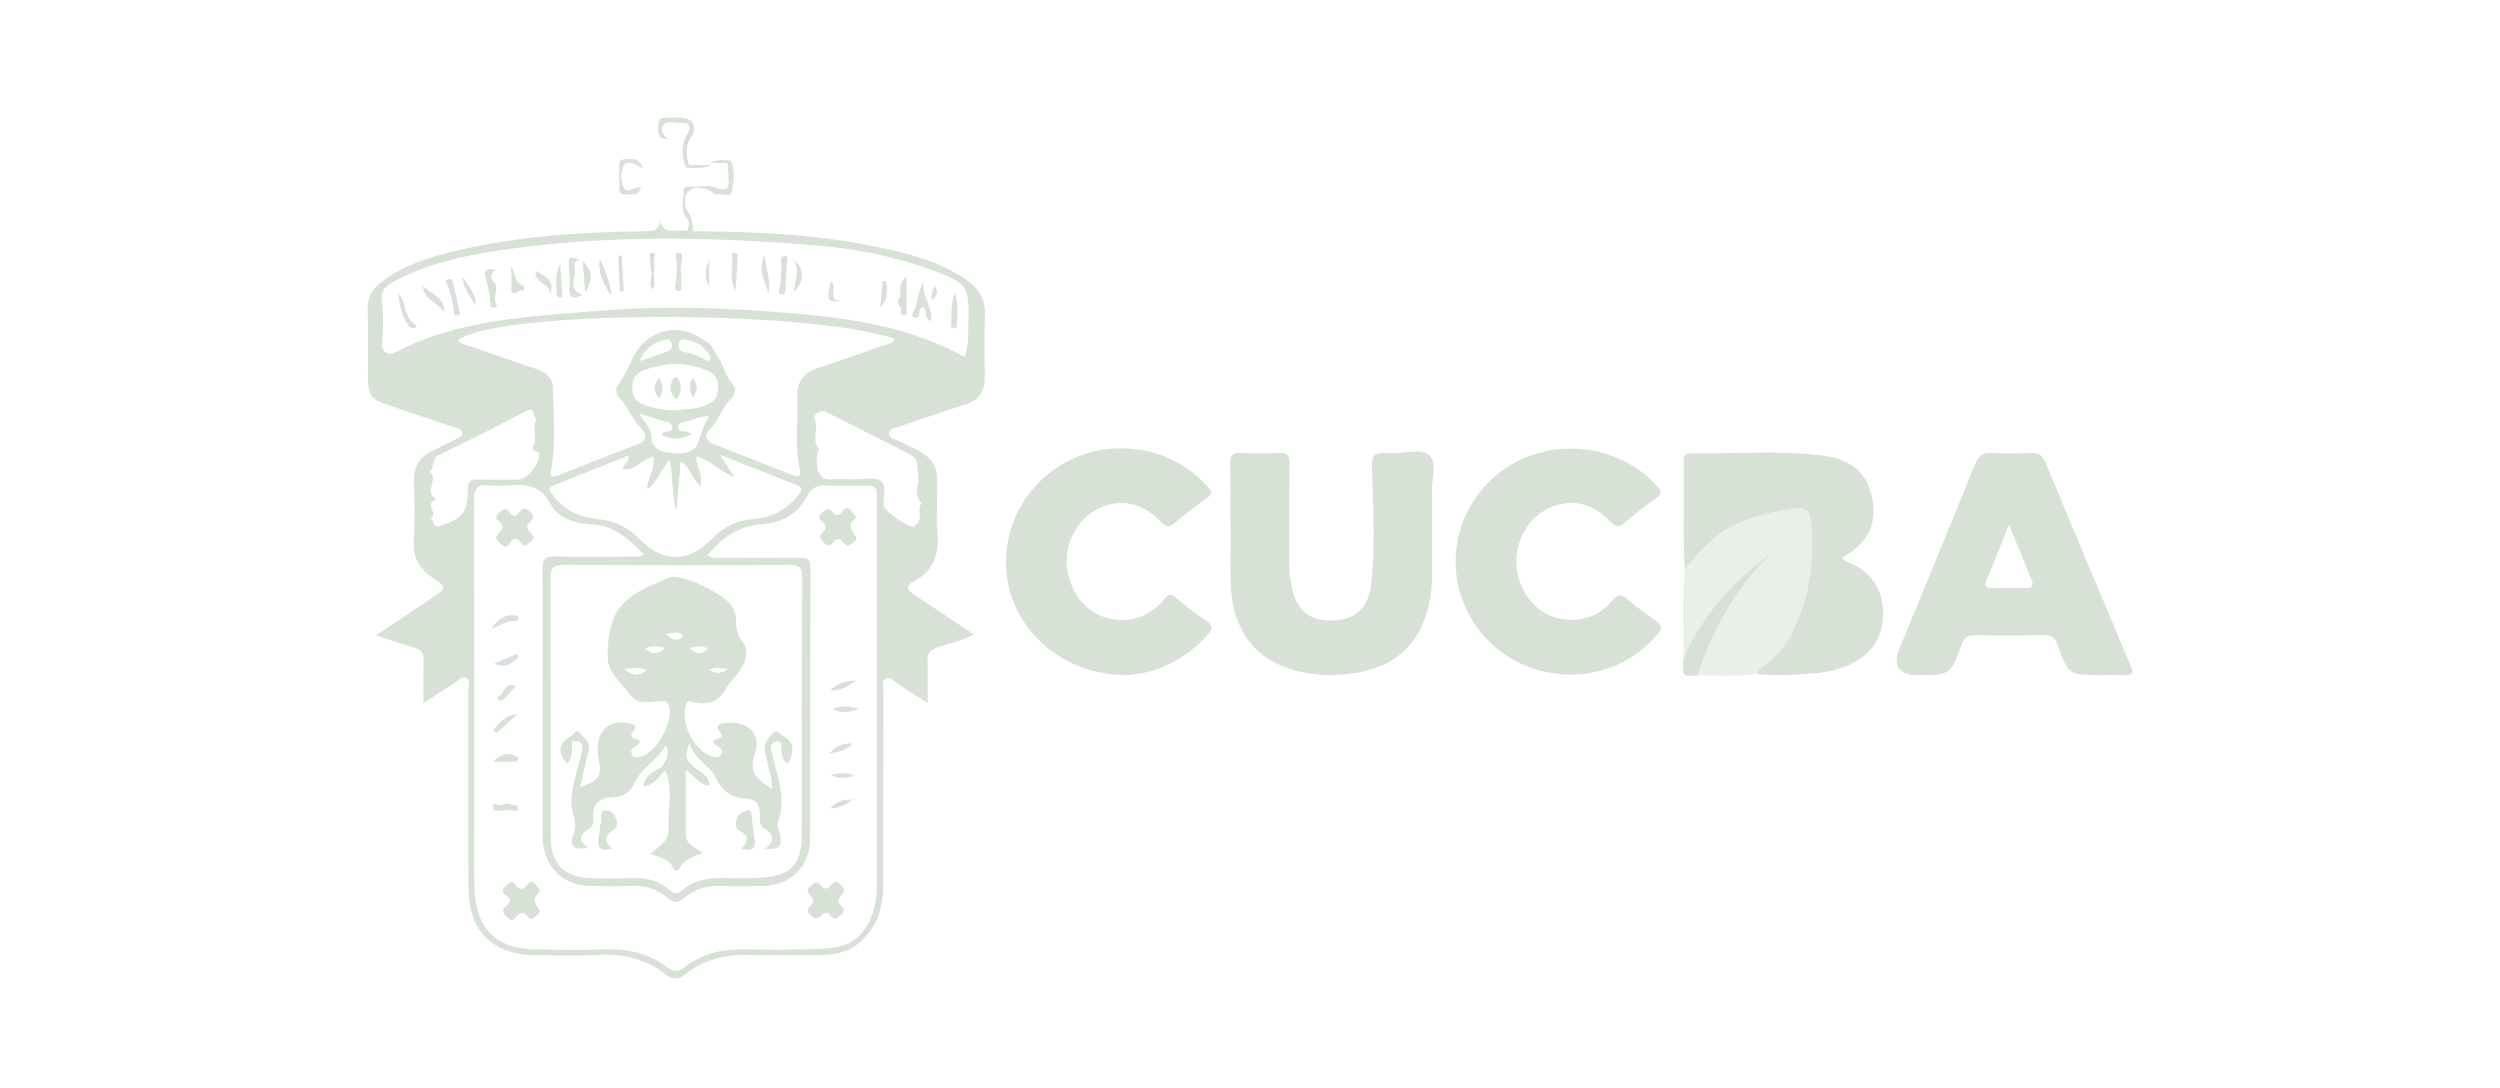 <?xml version="1.0" encoding="UTF-8"?><svg xmlns="http://www.w3.org/2000/svg" width="170" height="74" viewBox="0 0 170 74" fill="none"><path d="M48.275 11.084C48.87 10.799 49.274 10.887 49.678 10.923C49.676 10.924 49.674 10.925 49.672 10.927C50.031 11.557 49.851 12.259 49.789 12.895C49.732 13.536 49.07 13.143 48.682 13.205C48.578 13.22 48.454 13.044 48.325 12.987C47.818 12.749 47.192 12.646 46.824 13.008C46.493 13.339 46.519 14.084 46.788 14.426C47.121 14.856 47.063 15.287 47.163 15.723C47.166 15.723 47.168 15.723 47.171 15.724L49.043 15.749C53.396 15.83 57.719 16.185 61.952 17.344C63.287 17.711 64.559 18.228 65.708 19.02C66.556 19.599 67.022 20.344 66.976 21.431C66.913 22.833 66.95 24.245 66.966 25.648C66.976 26.604 66.572 27.22 65.626 27.515C64.084 27.996 62.558 28.534 61.026 29.057C60.814 29.129 60.498 29.134 60.457 29.419C60.41 29.771 60.752 29.838 60.98 29.936C64.223 31.38 63.675 31.566 63.717 34.505C63.722 34.986 63.67 35.467 63.727 35.938C63.903 37.479 63.629 38.773 62.098 39.555C61.529 39.844 61.73 40.17 62.19 40.465C63.52 41.324 64.829 42.214 66.21 43.13C65.393 43.59 64.539 43.76 63.732 44.029C63.251 44.19 63.059 44.439 63.069 44.94C63.095 45.83 63.075 46.72 63.075 47.807C62.315 47.32 61.709 46.922 61.094 46.534C60.825 46.364 60.561 46.002 60.24 46.151C59.883 46.312 60.079 46.741 60.079 47.046C60.064 51.387 60.069 55.723 60.063 60.063C60.063 61.548 59.723 62.924 58.59 63.975C57.835 64.678 56.882 64.947 55.863 64.947C54.156 64.947 52.443 64.984 50.735 64.938C49.204 64.896 47.823 65.294 46.628 66.235C46.136 66.623 45.748 66.634 45.277 66.267C43.912 65.206 42.364 64.834 40.642 64.938C39.24 65.02 37.827 64.957 36.415 64.952C33.544 64.942 31.878 63.328 31.857 60.457C31.832 55.966 31.857 51.48 31.842 46.989C31.842 46.684 32.033 46.265 31.682 46.089C31.392 45.944 31.148 46.296 30.905 46.446C30.248 46.85 29.611 47.285 28.794 47.817C28.794 46.746 28.774 45.835 28.805 44.93C28.82 44.423 28.639 44.175 28.148 44.035C27.351 43.813 26.569 43.523 25.581 43.197C26.947 42.282 28.148 41.479 29.354 40.672C30.362 39.999 30.403 39.937 29.436 39.296C28.458 38.649 28.054 37.847 28.132 36.673C28.22 35.364 28.179 34.039 28.143 32.725C28.117 31.732 28.546 31.075 29.415 30.65C29.953 30.392 30.491 30.123 31.024 29.849C31.206 29.756 31.459 29.688 31.448 29.439C31.433 29.186 31.169 29.145 30.977 29.083C29.503 28.581 28.023 28.094 26.549 27.598C25.157 27.132 25.018 26.936 25.018 25.477C25.018 24.012 25.059 22.543 25.002 21.079C24.971 20.231 25.302 19.656 25.943 19.175C27.537 17.969 29.405 17.416 31.309 16.981C35.385 16.055 39.54 15.765 43.71 15.734C44.365 15.73 44.915 15.725 44.872 14.865C45.029 16.159 46.086 15.506 46.727 15.693C46.728 15.694 46.73 15.693 46.732 15.693C46.845 15.41 46.926 15.123 46.705 14.855C46.219 14.276 46.529 13.604 46.477 12.977C46.462 12.755 46.653 12.672 46.845 12.692C47.466 12.744 48.113 12.527 48.708 12.771C49.396 13.05 49.587 12.796 49.546 12.154L49.474 11.084H48.275ZM37.44 34.277C36.746 32.974 35.743 32.912 34.548 33.005C34.129 33.036 33.704 33.051 33.29 33.005C32.468 32.901 32.229 33.211 32.234 34.044C32.265 41.287 32.256 48.531 32.256 55.774C32.256 57.301 32.224 58.827 32.266 60.353C32.343 63.178 33.72 64.528 36.529 64.564C38.055 64.585 39.592 64.627 41.112 64.56C42.706 64.487 44.144 64.834 45.417 65.801C45.805 66.096 46.111 66.106 46.524 65.785C47.678 64.89 49.002 64.534 50.472 64.56C52.391 64.591 54.31 64.611 56.225 64.487C58.03 64.374 58.946 63.488 59.448 61.739C59.634 61.093 59.624 60.441 59.624 59.784V34.645C59.624 34.313 59.608 33.987 59.624 33.656C59.65 33.191 59.443 33.014 58.988 33.02C58.031 33.035 57.068 33.051 56.111 33.015C55.522 32.989 55.164 33.206 54.895 33.724C54.254 34.94 53.147 35.565 51.838 35.653C50.229 35.757 49.106 36.564 48.092 37.78L48.226 37.841C48.555 37.987 48.851 37.92 49.132 37.925C50.901 37.935 52.671 37.946 54.44 37.925C54.947 37.92 55.112 38.085 55.112 38.592C55.097 44.759 55.113 50.922 55.082 57.089C55.072 58.941 53.731 60.214 51.869 60.25C50.938 60.271 50.006 60.285 49.08 60.244C48.102 60.203 47.228 60.446 46.493 61.077C46.095 61.424 45.806 61.419 45.423 61.077C44.662 60.41 43.762 60.182 42.753 60.239C41.915 60.286 41.076 60.255 40.238 60.25C38.257 60.24 36.927 58.92 36.901 56.928C36.891 56.152 36.901 55.371 36.901 54.595C36.901 49.297 36.912 43.999 36.886 38.701C36.886 38.044 37.036 37.816 37.73 37.837C39.437 37.889 41.144 37.857 42.856 37.847C43.141 37.847 43.441 37.919 43.798 37.702C42.748 36.688 41.801 35.71 40.238 35.653C39.131 35.612 37.962 35.26 37.44 34.277ZM35.855 60.15C35.969 60.016 36.11 59.866 36.296 60.037C36.467 60.192 36.673 60.337 36.704 60.657L36.616 60.722C36.193 61.07 36.359 61.452 36.679 61.889C36.808 62.065 36.497 62.225 36.357 62.37C36.213 62.515 36.037 62.546 35.902 62.359C35.608 61.951 35.339 62.019 35.065 62.386C34.811 62.727 34.62 62.489 34.418 62.303C34.185 62.085 34.086 61.873 34.392 61.645C34.717 61.402 34.826 61.164 34.418 60.895C34.128 60.704 34.112 60.492 34.387 60.254C34.614 60.057 34.821 59.783 35.09 60.197C35.374 60.621 35.612 60.44 35.855 60.15ZM56.551 60.136C56.742 59.872 56.939 59.934 57.136 60.136C57.322 60.332 57.565 60.514 57.28 60.798C57.011 61.062 56.892 61.32 57.228 61.62C57.467 61.832 57.404 62.019 57.182 62.21C56.97 62.391 56.778 62.593 56.515 62.293C56.349 62.107 56.158 61.925 55.925 62.194C55.661 62.505 55.444 62.541 55.123 62.241C54.797 61.931 54.957 61.739 55.18 61.506C55.236 61.444 55.268 61.351 55.33 61.237L55.207 61.031C55.16 60.96 55.11 60.89 55.051 60.828C54.828 60.585 54.921 60.404 55.133 60.233C55.335 60.068 55.532 59.825 55.785 60.172C56.059 60.544 56.308 60.477 56.551 60.136ZM53.695 38.416C48.568 38.442 43.446 38.437 38.319 38.416C37.673 38.416 37.435 38.582 37.435 39.27C37.46 45.163 37.445 51.056 37.45 56.954C37.45 58.728 38.371 59.66 40.155 59.717C41.143 59.748 42.132 59.737 43.12 59.717C44.026 59.696 44.854 59.897 45.526 60.523C45.821 60.798 46.033 60.839 46.358 60.555C47.145 59.867 48.103 59.685 49.122 59.706C50.048 59.722 50.984 59.748 51.905 59.676C53.83 59.52 54.517 58.734 54.523 56.778C54.533 53.907 54.523 51.035 54.523 48.164L54.532 43.722C54.532 42.241 54.536 40.76 54.554 39.28C54.564 38.608 54.363 38.411 53.695 38.416ZM45.541 39.265C46.343 38.944 49.375 40.475 49.789 41.246C49.929 41.505 50.053 41.81 50.048 42.09C50.038 42.679 50.12 43.192 50.513 43.673C50.709 43.916 50.777 44.268 50.73 44.614C50.606 45.576 49.764 46.094 49.334 46.88C48.858 47.754 47.994 48.013 47.011 47.708C46.819 47.651 46.705 47.703 46.638 47.935C46.27 49.177 47.15 50.973 48.371 51.418C48.599 51.501 48.858 51.557 49.028 51.319C49.209 51.056 49.043 50.89 48.81 50.745C48.485 50.543 48.305 50.337 48.863 50.218C49.116 50.166 49.142 50.011 49.002 49.835C48.552 49.261 48.945 49.209 49.4 49.162C50.89 49.012 51.822 49.923 51.315 51.346C50.85 52.66 51.636 53.032 52.484 53.652C52.572 52.98 52.272 52.447 52.194 51.894C52.158 51.661 52.096 51.428 52.029 51.195C51.853 50.605 52.225 50.238 52.557 49.85C52.764 49.607 52.924 49.814 53.095 49.923C53.565 50.218 53.995 50.533 53.855 51.2C53.799 51.464 53.767 51.723 53.545 51.93C53.183 51.676 53.131 51.304 53.131 50.905C53.131 50.667 53.172 50.378 52.795 50.425C52.448 50.471 52.376 50.734 52.443 51.029C52.542 51.469 52.66 51.898 52.779 52.333C53.116 53.528 53.348 54.718 52.898 55.94C52.785 56.255 53.023 56.514 53.069 56.804C53.188 57.585 53.012 57.76 52.034 57.714C52.738 57.15 52.629 56.716 51.935 56.312C51.61 56.126 51.687 55.722 51.677 55.401C51.656 54.745 51.439 54.326 50.69 54.3C49.717 54.269 49.116 53.792 48.661 52.866C48.263 52.054 47.243 51.645 46.876 50.554C46.55 51.495 46.597 51.614 47.223 52.184C47.605 52.53 48.216 52.68 48.242 53.415C47.533 53.415 47.269 52.716 46.633 52.38C46.633 53.922 46.607 55.371 46.644 56.819C46.659 57.424 47.264 57.632 47.802 58.004C47.088 58.263 46.468 58.444 46.188 59.101C46.132 59.235 45.862 59.266 45.81 59.121C45.567 58.402 44.879 58.319 44.227 58.056C44.828 57.559 45.499 57.17 45.458 56.395C45.386 55.06 45.821 53.689 45.221 52.391C45.143 52.313 45.066 52.235 44.993 52.157C45.262 51.733 45.547 51.314 45.34 50.781C45.263 50.776 45.211 50.761 45.205 50.77C44.709 51.691 43.674 52.173 43.224 53.114C42.908 53.766 42.504 54.185 41.738 54.206C40.843 54.232 40.254 54.59 40.342 55.619C40.368 55.924 40.3 56.24 40.006 56.405C39.364 56.773 39.349 57.191 39.98 57.662C38.955 57.802 38.702 57.569 39.007 56.711C39.172 56.24 39.121 55.877 38.991 55.438C38.634 54.222 39.075 53.074 39.364 51.92C39.431 51.661 39.508 51.402 39.565 51.139C39.679 50.601 39.508 50.316 38.908 50.425C38.903 50.285 38.893 50.15 38.888 50.011L39.001 49.881C39.129 49.743 39.271 49.63 39.441 49.855C39.71 50.212 40.207 50.455 40.031 51.065C39.804 51.862 39.638 52.686 39.441 53.519C40.74 53.099 40.952 52.763 40.709 51.583C40.368 49.922 41.258 48.877 42.763 49.167C43.016 49.214 43.348 49.318 43.167 49.576C42.877 49.995 42.732 50.16 43.389 50.3C43.658 50.357 43.404 50.637 43.228 50.74C42.996 50.87 42.815 51.019 42.98 51.304C43.136 51.568 43.389 51.521 43.622 51.438C44.734 51.061 45.758 49.136 45.489 48.003C45.396 47.615 45.153 47.656 44.884 47.677C44.201 47.728 43.43 47.946 42.934 47.336C42.282 46.534 41.341 45.706 41.325 44.723C41.304 43.476 41.475 41.986 42.355 41.065C43.167 40.217 44.408 39.72 45.541 39.265ZM41.15 55.106C41.43 55.076 41.729 55.293 41.853 55.572C41.988 55.872 42.05 56.25 41.709 56.452C41.052 56.835 41.134 57.249 41.615 57.709L41.469 57.748C40.746 57.93 40.595 57.56 40.721 56.881C40.788 56.534 40.799 56.178 40.871 55.831C40.923 55.572 40.731 55.153 41.15 55.106ZM50.752 55.132C51.052 55.002 51.094 55.235 51.12 55.452C51.177 55.985 51.218 56.519 51.306 57.041C51.414 57.708 51.156 57.92 50.437 57.708C50.876 57.222 50.959 56.813 50.344 56.528C49.976 56.358 50.038 56.057 50.074 55.768C50.126 55.38 50.457 55.256 50.752 55.132ZM33.849 54.718C34.149 54.842 34.434 54.496 34.749 54.718C34.894 54.816 35.245 54.651 35.225 54.956C35.204 55.282 34.904 55.085 34.723 55.096C34.604 55.106 34.485 55.096 34.19 55.096L34.08 55.116C34.012 55.124 33.921 55.132 33.833 55.132C33.414 55.137 33.58 54.832 33.569 54.62C33.662 54.651 33.761 54.682 33.849 54.718ZM57.998 54.371C57.584 54.687 57.144 54.956 56.435 54.987C56.911 54.408 57.45 54.371 57.998 54.371ZM45.216 52.395C44.828 52.85 44.476 53.352 43.741 53.492C43.86 52.665 44.47 52.457 44.987 52.162C45.065 52.24 45.143 52.317 45.216 52.395ZM56.464 52.675C57.033 52.561 57.592 52.494 58.119 52.758C57.55 52.913 56.986 52.995 56.464 52.675ZM38.898 50.429C38.878 50.946 38.971 51.49 38.567 51.93C37.864 51.123 37.952 50.569 38.878 50.016C38.883 50.155 38.893 50.289 38.898 50.429ZM33.534 51.8C34 51.319 34.475 51.122 35.055 51.397C35.179 51.453 35.267 51.49 35.236 51.619C35.221 51.686 35.132 51.79 35.075 51.795C34.563 51.81 34.046 51.8 33.534 51.8ZM58.022 50.563C57.613 50.931 57.147 51.169 56.407 51.205C56.945 50.657 57.447 50.512 58.022 50.563ZM33.736 49.871C33.674 49.799 33.607 49.721 33.545 49.648C33.959 49.126 34.383 48.614 35.175 48.572C34.694 49.007 34.218 49.442 33.736 49.871ZM56.598 48.226C57.12 47.977 57.653 48.003 58.393 48.174C57.663 48.551 57.13 48.427 56.598 48.226ZM34.113 47.227C34.325 46.921 34.429 46.404 35.08 46.648C34.806 46.958 34.589 47.222 34.351 47.465C34.232 47.589 34.035 47.723 33.895 47.568C33.673 47.325 34.036 47.335 34.113 47.227ZM58.202 46.26C57.628 46.725 57.172 46.963 56.464 46.947C56.961 46.414 57.478 46.343 58.202 46.26ZM120.56 37.548C120.56 37.548 117.305 40.145 115.406 45.949H114.749C114.743 45.949 114.542 45.926 114.48 45.753C114.418 45.582 114.454 45.391 114.454 45.391L114.465 44.848C114.47 44.832 115.722 41.038 120.56 37.548ZM135.435 30.801C136.33 30.852 137.23 30.842 138.13 30.801C138.621 30.78 138.875 30.935 139.066 31.4C140.991 36.031 142.936 40.657 144.892 45.272C145.088 45.732 145.047 45.929 144.499 45.908C143.93 45.882 143.36 45.903 142.791 45.908L142.088 45.899C140.66 45.873 140.568 45.654 139.925 43.875C139.744 43.373 139.511 43.171 138.963 43.187C137.406 43.223 135.848 43.223 134.291 43.197C133.8 43.187 133.556 43.331 133.386 43.812C132.646 45.908 132.63 45.902 130.411 45.902C129.083 45.902 128.674 45.285 129.185 44.051C130.902 39.881 132.626 35.715 134.317 31.54C134.545 30.976 134.824 30.765 135.435 30.801ZM94.816 30.816C95.644 30.832 96.705 30.444 97.232 30.992C97.713 31.494 97.367 32.534 97.372 33.336C97.388 35.312 97.372 37.289 97.372 39.26C97.372 40.32 97.181 41.35 96.788 42.322C95.795 44.77 93.756 45.65 91.309 45.872C90.284 45.965 89.27 45.872 88.272 45.645C85.504 44.998 83.843 42.948 83.698 39.947C83.631 38.545 83.688 37.133 83.688 35.731H83.662C83.662 34.324 83.682 32.916 83.651 31.509C83.641 30.961 83.813 30.769 84.366 30.795C85.235 30.836 86.105 30.836 86.974 30.795C87.527 30.769 87.693 30.966 87.688 31.509C87.656 33.785 87.662 36.057 87.667 38.334C87.667 38.779 87.713 39.228 87.785 39.668C88.121 41.675 89.281 42.477 91.288 42.115C92.39 41.913 93.093 41.075 93.238 39.735C93.507 37.319 93.388 34.893 93.311 32.477C93.254 30.8 93.182 30.78 94.816 30.816ZM76.166 30.49C78.489 30.485 80.486 31.334 82.09 33.052C82.385 33.367 82.519 33.563 82.069 33.879C81.309 34.407 80.574 34.981 79.86 35.576C79.462 35.907 79.25 35.804 78.924 35.463C77.62 34.097 75.949 33.838 74.443 34.718C72.953 35.587 72.198 37.511 72.674 39.234C73.181 41.081 74.593 42.188 76.378 42.157C77.542 42.136 78.448 41.599 79.167 40.74C79.436 40.414 79.591 40.342 79.938 40.637C80.626 41.211 81.35 41.748 82.085 42.266C82.488 42.55 82.457 42.768 82.152 43.114C80.59 44.915 78.608 45.81 76.596 45.903C71.971 45.903 68.426 42.458 68.405 38.282C68.379 34.024 71.851 30.506 76.166 30.49ZM114.979 30.815C117.969 30.883 120.975 30.588 123.955 30.981C125.983 31.25 127.008 32.223 127.323 33.94C127.644 35.684 126.951 36.967 125.414 37.815C125.368 37.841 125.331 37.899 125.29 37.945C125.425 38.225 125.73 38.24 125.963 38.349C127.385 39.037 128.053 40.211 128.053 41.737C128.053 43.155 127.427 44.267 126.17 44.986C125.321 45.473 124.405 45.69 123.438 45.778C122.123 45.897 120.809 45.954 119.495 45.835C119.531 45.571 119.718 45.41 119.914 45.281C120.819 44.691 121.44 43.874 121.911 42.917C123.049 40.615 123.391 38.204 123.163 35.648C123.075 34.691 122.781 34.453 121.942 34.588C120.618 34.8 119.314 35.058 118.078 35.638C116.593 36.336 115.554 37.49 114.565 38.727L114.52 37.797C114.431 35.627 114.533 33.455 114.492 31.286C114.487 30.94 114.648 30.805 114.979 30.815ZM44.01 45.571C43.436 45.364 43.042 45.422 42.447 45.494C43.027 46.006 43.425 45.964 44.01 45.571ZM103.95 31.023C107.039 29.864 110.593 30.708 112.683 33.062C112.993 33.408 113.034 33.589 112.615 33.884C111.881 34.396 111.172 34.956 110.489 35.54C110.076 35.897 109.848 35.834 109.48 35.441C108.197 34.075 106.506 33.838 105 34.727C103.52 35.602 102.776 37.537 103.257 39.255C103.759 41.06 105.161 42.172 106.894 42.151C108.016 42.136 108.953 41.671 109.641 40.838C110.044 40.352 110.267 40.398 110.686 40.76C111.296 41.288 111.953 41.764 112.615 42.225C113.039 42.52 113.05 42.721 112.709 43.13C110.645 45.608 107.219 46.524 104.068 45.391C101.016 44.294 98.973 41.391 98.983 38.163C98.989 35.012 100.996 32.13 103.95 31.023ZM49.504 45.499C48.992 45.416 48.641 45.354 48.258 45.535C48.627 45.842 49.042 45.83 49.504 45.499ZM35.241 44.712H35.247C34.823 45.033 34.45 45.503 33.617 45.115C34.217 44.862 34.683 44.66 35.148 44.464L35.241 44.712ZM45.262 44.05C44.708 43.941 44.346 43.889 43.855 44.102C44.387 44.552 44.755 44.505 45.262 44.05ZM48.148 44.087C47.693 43.911 47.378 43.921 46.907 44.076C47.388 44.542 47.714 44.511 48.148 44.087ZM46.41 43.165C46.105 42.933 45.774 43.047 45.313 43.103C45.681 43.538 45.991 43.58 46.338 43.378C46.39 43.347 46.431 43.181 46.41 43.165ZM34.895 41.847C35.039 41.862 35.221 41.811 35.241 42.018C35.262 42.224 35.091 42.25 34.941 42.234C34.46 42.172 34.093 42.571 33.395 42.727L33.586 42.501C34.021 42.024 34.379 41.797 34.895 41.847ZM135.83 37.626C135.585 38.236 135.349 38.814 135.104 39.389C134.928 39.803 134.964 39.995 135.466 39.984C136.242 39.964 137.023 39.974 137.799 39.984C138.166 39.984 138.306 39.834 138.172 39.492C137.686 38.287 137.189 37.086 136.614 35.674L135.83 37.626ZM49.949 32.472C48.94 32.027 48.294 31.307 47.362 31.023C47.295 31.726 47.854 32.29 47.616 33.035C47.026 32.554 46.959 31.762 46.281 31.385C46.183 32.559 46.09 33.646 45.997 34.743C45.645 33.672 45.811 32.544 45.531 31.292L45.409 31.415C44.856 32.043 44.707 32.822 43.984 33.273C44.072 32.446 44.563 31.82 44.429 31.069C43.642 31.199 43.203 32.047 42.359 31.887C42.37 31.545 42.804 31.452 42.742 30.981C41.004 31.669 39.287 32.337 37.59 33.035C37.176 33.206 37.45 33.465 37.605 33.672C38.366 34.712 39.441 35.183 40.678 35.302C41.806 35.41 42.711 35.855 43.508 36.673C45.096 38.303 46.83 38.277 48.434 36.621C49.205 35.824 50.089 35.39 51.191 35.302C52.402 35.203 53.442 34.706 54.218 33.744C54.414 33.501 54.714 33.196 54.171 32.983C52.516 32.326 50.86 31.669 48.951 30.914C49.349 31.535 49.592 31.918 49.949 32.472ZM35.323 34.82C35.571 34.479 35.794 34.583 36.058 34.82C36.306 35.048 36.347 35.245 36.073 35.477C35.53 35.943 36.13 36.176 36.296 36.502L36.286 36.579C36.242 36.766 36.06 36.841 35.934 36.963C35.732 37.154 35.556 37.102 35.411 36.9C35.147 36.528 34.905 36.534 34.672 36.927C34.486 37.242 34.289 37.242 34.051 36.973C33.859 36.755 33.533 36.579 33.911 36.264C34.232 35.995 34.263 35.736 33.927 35.462C33.622 35.214 33.75 35.022 33.988 34.815C34.226 34.608 34.444 34.505 34.645 34.831C34.883 35.214 35.106 35.115 35.323 34.82ZM57.274 34.815C57.393 34.681 57.497 34.391 57.756 34.608C57.932 34.758 58.061 34.965 58.252 35.203L58.12 35.29C57.556 35.721 57.989 36.117 58.231 36.559C58.314 36.714 58.015 36.88 57.859 37.009C57.632 37.205 57.471 37.056 57.342 36.885C57.104 36.564 56.886 36.559 56.648 36.885C56.478 37.117 56.286 37.179 56.069 36.932C55.873 36.709 55.593 36.507 55.935 36.196C56.234 35.927 56.167 35.684 55.898 35.451C55.686 35.265 55.614 35.084 55.888 34.877C56.126 34.696 56.344 34.448 56.623 34.825C56.84 35.115 57.047 35.069 57.274 34.815ZM56.194 28.023C55.806 27.826 55.237 28.188 55.402 28.545C55.702 29.186 55.164 29.905 55.666 30.495C55.681 30.516 55.651 30.588 55.63 30.63C55.511 30.889 55.516 31.835 55.63 32.058C55.816 32.42 56.029 32.663 56.51 32.601C56.98 32.544 57.467 32.591 57.942 32.591L58.03 32.596C58.677 32.647 59.458 32.343 59.94 32.746C60.338 33.077 60.022 33.822 60.079 34.375C60.12 34.752 61.837 35.932 62.164 35.804C62.205 35.788 62.216 35.695 62.263 35.669C62.863 35.317 62.263 34.624 62.682 34.226C62.087 33.682 62.506 32.947 62.438 32.337C62.33 31.354 62.48 31.194 61.637 30.765C59.821 29.849 58.01 28.933 56.194 28.023ZM36.498 28.482C36.182 28.41 36.462 27.577 35.717 27.976C33.792 29.01 31.831 29.983 29.865 30.93C29.322 31.194 29.586 31.804 29.192 32.089C29.891 32.554 28.784 33.444 29.617 33.884L29.581 33.976C29.569 34.003 29.555 34.026 29.534 34.034C28.872 34.298 29.906 35.011 29.208 35.26C29.565 35.249 29.364 35.959 29.948 35.757C31.474 35.224 31.8 34.888 31.811 33.289C31.811 32.704 32.038 32.586 32.556 32.606C33.456 32.643 34.356 32.617 35.251 32.611C35.887 32.611 36.834 31.359 36.643 30.774C36.622 30.718 36.498 30.687 36.415 30.666C36.239 30.625 36.161 30.573 36.265 30.371C36.58 29.776 36.126 29.077 36.498 28.482ZM60.799 23.019C54.616 21.011 33.771 21.089 31.158 23.133C31.365 23.438 31.723 23.453 32.018 23.557C33.487 24.074 34.961 24.576 36.431 25.078C37.072 25.295 37.6 25.673 37.605 26.393C37.616 28.214 37.817 30.04 37.486 31.851C37.393 32.358 37.435 32.534 37.988 32.312C39.768 31.603 41.558 30.909 43.338 30.216C44.01 29.957 44.062 29.59 43.555 29.083C42.96 28.488 42.722 27.639 42.111 27.039C41.863 26.796 41.842 26.398 42.06 26.118C42.577 25.446 42.82 24.628 43.27 23.925C44.285 22.357 46.209 21.984 47.715 23.045C47.689 23.179 47.663 23.314 47.637 23.448L47.231 23.28C47.094 23.224 46.956 23.171 46.815 23.138C46.577 23.086 46.25 22.973 46.162 23.365C46.084 23.722 46.266 23.925 46.633 23.961C47.088 24.002 47.477 24.22 47.875 24.411C48.02 24.479 48.201 24.643 48.31 24.411C48.35 24.32 48.234 24.151 48.18 24.018C48.178 24.018 48.176 24.018 48.175 24.019L47.642 23.459C47.667 23.325 47.693 23.195 47.719 23.061C48.155 23.235 48.453 23.543 48.619 23.981H48.625C49.173 24.623 49.256 25.518 49.841 26.154C50.074 26.408 50.006 26.848 49.758 27.07C49.111 27.645 48.93 28.518 48.335 29.113C47.88 29.569 47.921 29.957 48.547 30.205C50.327 30.909 52.117 31.602 53.897 32.306C54.274 32.456 54.487 32.43 54.389 31.954C54.047 30.293 54.27 28.612 54.218 26.94C54.192 25.989 54.606 25.358 55.542 25.053C57.079 24.546 58.6 24.012 60.126 23.469C60.374 23.381 60.742 23.417 60.799 23.019ZM43.765 28.564C44.069 28.97 44.297 29.287 44.305 29.73C44.315 30.562 44.993 30.728 45.614 30.795C46.359 30.878 47.244 30.867 47.508 30.014C47.684 29.445 47.87 28.881 48.201 28.317C47.58 28.261 47.145 28.581 46.659 28.669C46.426 28.71 46.132 28.752 46.116 29.041C46.101 29.486 46.514 29.259 46.721 29.362C46.793 29.398 46.871 29.429 47.078 29.527C46.245 29.89 45.63 29.931 45.009 29.579C45.118 29.15 45.795 29.548 45.696 29.02C45.624 28.622 45.175 28.689 44.885 28.575C44.502 28.43 44.103 28.327 43.435 28.12L43.765 28.564ZM48.051 25.177C46.618 24.587 45.21 24.644 43.782 25.177C43.244 25.378 42.996 25.72 42.996 26.32C42.996 26.905 43.198 27.282 43.736 27.505C44.378 27.769 45.055 27.862 45.764 27.908C46.509 27.831 47.29 27.851 48.024 27.551C48.526 27.344 48.832 27.034 48.832 26.408C48.832 25.787 48.635 25.42 48.051 25.177ZM45.8 25.73C45.862 25.627 45.996 25.576 46.084 25.71C46.41 26.212 46.343 26.688 46.012 27.169L45.919 27.089C45.487 26.663 45.519 26.211 45.8 25.73ZM44.818 25.694C45.124 26.206 45.113 26.58 44.828 27.092C44.425 26.605 44.394 26.222 44.818 25.694ZM47.105 25.72C47.45 26.089 47.465 26.52 47.151 27.014C46.805 26.579 46.847 26.16 47.105 25.72ZM45.671 23.324C45.583 22.978 45.304 23.076 45.097 23.138C44.409 23.35 43.823 23.697 43.508 24.556C44.222 24.307 44.771 24.111 45.324 23.93C45.635 23.826 45.748 23.624 45.671 23.324ZM55.537 16.691C48.33 16.096 41.123 15.951 33.942 17.027C31.428 17.405 28.939 17.949 26.673 19.206C26.145 19.501 25.892 19.853 25.97 20.442C26.104 21.42 26.042 22.398 25.985 23.381C25.954 23.919 26.404 24.209 26.875 23.971C27.837 23.479 28.82 23.05 29.85 22.725C33.399 21.612 37.082 21.436 40.745 21.131C44.455 20.826 48.17 20.882 51.874 21.151C56.592 21.488 61.311 21.897 65.574 24.271L65.638 24.12C65.886 23.388 65.828 22.623 65.848 21.886C65.915 19.418 65.785 19.253 63.328 18.352C60.814 17.432 58.191 16.909 55.537 16.691ZM64.936 19.848C65.185 20.774 65.076 21.452 65.081 22.114C65.081 22.238 65.004 22.352 64.864 22.337C64.792 22.332 64.668 22.238 64.673 22.196C64.73 21.503 64.6 20.779 64.936 19.848ZM27.118 19.962C27.677 20.634 27.429 21.689 28.365 22.16C28.169 22.403 27.889 22.331 27.739 22.094C27.331 21.447 27.123 20.722 27.118 19.962ZM62.837 19.036C62.553 20.045 63.468 20.826 63.312 21.84C62.775 21.659 63.116 21.079 62.765 20.867L62.697 20.895C62.378 21.073 62.673 21.77 62.159 21.571C61.807 21.432 62.268 21.032 62.31 20.732C62.387 20.163 62.573 19.605 62.837 19.036ZM30.497 18.979C30.621 18.953 30.751 18.963 30.782 19.102C30.948 19.796 31.097 20.489 31.247 21.183L31.274 21.227C31.312 21.33 31.261 21.41 31.139 21.441C31.009 21.477 30.875 21.431 30.864 21.297C30.807 20.583 30.652 19.889 30.352 19.232C30.291 19.103 30.352 19.01 30.497 18.979ZM61.64 21.115C61.64 21.26 61.722 21.421 61.489 21.436C61.355 21.447 61.205 21.349 61.252 21.245C61.417 20.888 60.915 20.624 61.065 20.422C61.205 20.231 61.256 20.065 61.23 19.879C61.179 19.543 61.174 19.238 61.64 18.814V21.115ZM28.759 19.424C29.25 20.003 30.269 20.148 30.186 21.193C29.752 20.562 28.8 20.381 28.759 19.424ZM33.02 18.839C32.867 18.078 33.433 18.36 33.804 18.331C33.362 18.442 33.306 18.91 33.502 19.087C34.045 19.573 33.477 20.117 33.72 20.583C33.787 20.712 33.848 20.878 33.616 20.914C33.352 20.961 33.326 20.774 33.331 20.588C33.336 19.988 33.139 19.424 33.02 18.839ZM60.25 19.129C60.338 19.739 60.395 20.35 59.867 20.908C59.914 20.308 59.965 19.708 60.012 19.107L60.25 19.129ZM31.443 18.814C31.852 19.419 32.364 19.972 32.359 20.769C31.971 20.148 31.485 19.584 31.443 18.814ZM56.5 19.098C57.022 19.481 56.102 20.577 57.374 20.458C56.225 20.577 56.164 20.479 56.5 19.098ZM63.597 19.476C63.798 19.858 63.757 20.122 63.349 20.401C63.354 20.003 63.333 19.745 63.597 19.476ZM38.701 18.357C38.625 17.412 38.619 17.396 39.557 17.695C39.25 17.669 38.952 17.746 39.068 18.12C39.269 18.754 38.485 19.674 39.605 20.039C39.011 20.37 38.66 20.323 38.727 19.512C38.759 19.129 38.727 18.74 38.701 18.357ZM38.096 17.923C38.142 18.601 38.173 19.264 38.235 19.926C38.251 20.102 38.251 20.215 38.05 20.215C37.905 20.215 37.858 20.112 37.852 19.977C37.816 19.284 37.744 18.585 38.096 17.923ZM40.776 17.561C41.138 18.394 41.47 19.108 41.609 20.143C40.911 19.212 40.668 18.42 40.776 17.561ZM39.618 20.055L39.607 20.044C39.608 20.043 39.609 20.042 39.609 20.041C39.608 20.041 39.607 20.04 39.605 20.039H39.606V20.034L39.611 20.039C39.614 20.036 39.618 20.033 39.621 20.029C39.62 20.038 39.619 20.046 39.618 20.055ZM36.435 18.415C37.098 18.793 37.776 19.093 37.398 20.045C37.502 19.264 36.27 19.305 36.435 18.415ZM53.344 17.411C53.514 17.411 53.623 17.494 53.494 17.934C53.473 18.363 53.438 19.041 53.401 19.713C53.396 19.863 53.385 20.024 53.188 20.029C53.002 20.034 52.92 19.905 52.967 19.739C53.158 19.072 53.127 18.394 53.122 17.716C53.122 17.566 53.142 17.406 53.344 17.411ZM34.744 18.109C35.132 18.518 34.889 19.284 35.628 19.439C35.649 19.439 35.628 19.657 35.628 19.77C35.338 19.621 35.183 19.925 34.961 19.956C34.863 19.972 34.738 19.78 34.759 19.609C34.821 19.118 34.775 18.627 34.744 18.109ZM51.978 17.344C52.108 18.363 52.434 19.123 52.242 19.951C52.066 19.165 51.492 18.435 51.978 17.344ZM53.97 19.936C53.959 19.946 53.934 19.94 53.913 19.945C53.935 19.927 53.96 19.91 53.983 19.893L53.97 19.936ZM54.011 19.841C54.011 19.852 54.01 19.862 54.011 19.873C54.002 19.88 53.993 19.886 53.983 19.893L53.996 19.857C54.001 19.852 54.006 19.846 54.011 19.841ZM39.799 19.874C39.792 19.873 39.786 19.872 39.779 19.872C39.782 19.869 39.786 19.866 39.789 19.863L39.796 19.85C39.797 19.858 39.798 19.866 39.799 19.874ZM39.62 17.73C40.293 18.454 40.338 18.983 39.796 19.85C39.735 19.141 39.681 18.438 39.62 17.73ZM53.938 17.618C54.724 18.281 54.724 19.085 54.011 19.841C53.991 19.102 54.484 18.362 53.938 17.618ZM42.416 19.802C42.328 19.812 42.24 19.822 42.152 19.838L42.044 17.391C42.121 17.385 42.194 17.375 42.272 17.37C42.318 18.182 42.37 18.99 42.416 19.802ZM46.167 17.178C46.348 17.178 46.411 17.277 46.385 17.463C46.338 17.809 46.313 18.161 46.276 18.513H46.328L46.324 19.005C46.323 19.166 46.323 19.328 46.328 19.491C46.333 19.646 46.358 19.796 46.147 19.796C45.966 19.796 45.878 19.666 45.909 19.501C46.023 18.803 46.1 18.104 45.95 17.395C45.919 17.261 46.038 17.178 46.167 17.178ZM49.99 17.189C50.125 17.199 50.171 17.297 50.161 17.436C50.115 18.145 50.079 18.855 50.027 19.755L49.933 19.587C49.542 18.755 49.929 18.049 49.773 17.385C49.738 17.225 49.871 17.178 49.99 17.189ZM44.367 17.184C44.595 17.184 44.517 17.328 44.502 17.483C44.471 17.809 44.491 18.135 44.491 18.477C44.362 18.859 44.657 19.294 44.367 19.677C44.057 19.299 44.372 18.875 44.289 18.477C44.222 18.161 44.233 17.825 44.191 17.504C44.166 17.333 44.176 17.184 44.367 17.184ZM48.223 19.521C47.902 18.896 47.933 18.264 48.223 17.628V19.521ZM33.916 18.311C33.882 18.324 33.844 18.328 33.804 18.331C33.81 18.329 33.817 18.328 33.823 18.326L33.916 18.311ZM39.62 17.73C39.616 17.725 39.612 17.72 39.607 17.716L39.618 17.706C39.619 17.714 39.619 17.722 39.62 17.73ZM39.617 17.7L39.606 17.711C39.59 17.706 39.573 17.701 39.557 17.695C39.577 17.697 39.597 17.698 39.617 17.7ZM48.377 17.292L48.325 17.308L48.335 17.256L48.377 17.292ZM42.458 10.835C42.877 10.825 43.426 10.613 43.716 11.44L43.513 11.344C43.052 11.121 42.677 10.864 42.428 11.249C42.159 11.663 42.195 12.288 42.401 12.718C42.629 13.189 43.121 12.728 43.581 12.718C43.4 13.421 42.878 13.174 42.5 13.215C42.086 13.256 42.117 12.941 42.117 12.672C42.117 12.315 42.091 11.953 42.122 11.596C42.148 11.311 41.92 10.851 42.458 10.835ZM46.23 8C47.074 8 47.488 8.6 47.012 9.299C46.563 9.959 46.67 10.563 46.84 11.223H48.392C47.812 11.486 47.228 11.44 46.644 11.389C46.642 11.39 46.64 11.392 46.639 11.394L46.547 11.104C46.356 10.441 46.337 9.786 46.722 9.144C47.022 8.642 46.918 8.331 46.292 8.362C45.889 8.383 45.403 8.165 45.102 8.512C44.88 8.77 45.071 9.113 45.366 9.438C44.688 9.459 44.756 9.034 44.751 8.672C44.751 8.336 44.751 7.99 45.242 8C45.573 8.005 45.899 8 46.23 8Z" fill="#D7E1D6"/><path opacity="0.5" d="M114.569 38.727C115.552 37.485 116.597 36.331 118.082 35.638C119.319 35.059 120.622 34.8 121.947 34.588C122.78 34.453 123.08 34.691 123.168 35.648C123.395 38.209 123.054 40.615 121.916 42.918C121.445 43.87 120.824 44.692 119.919 45.282C119.717 45.411 119.536 45.572 119.5 45.836C117.958 46.048 116.406 45.877 114.864 45.939C114.554 45.95 114.445 45.779 114.455 45.494C114.538 43.238 114.331 40.983 114.574 38.732" fill="#D7E1D6"/></svg>